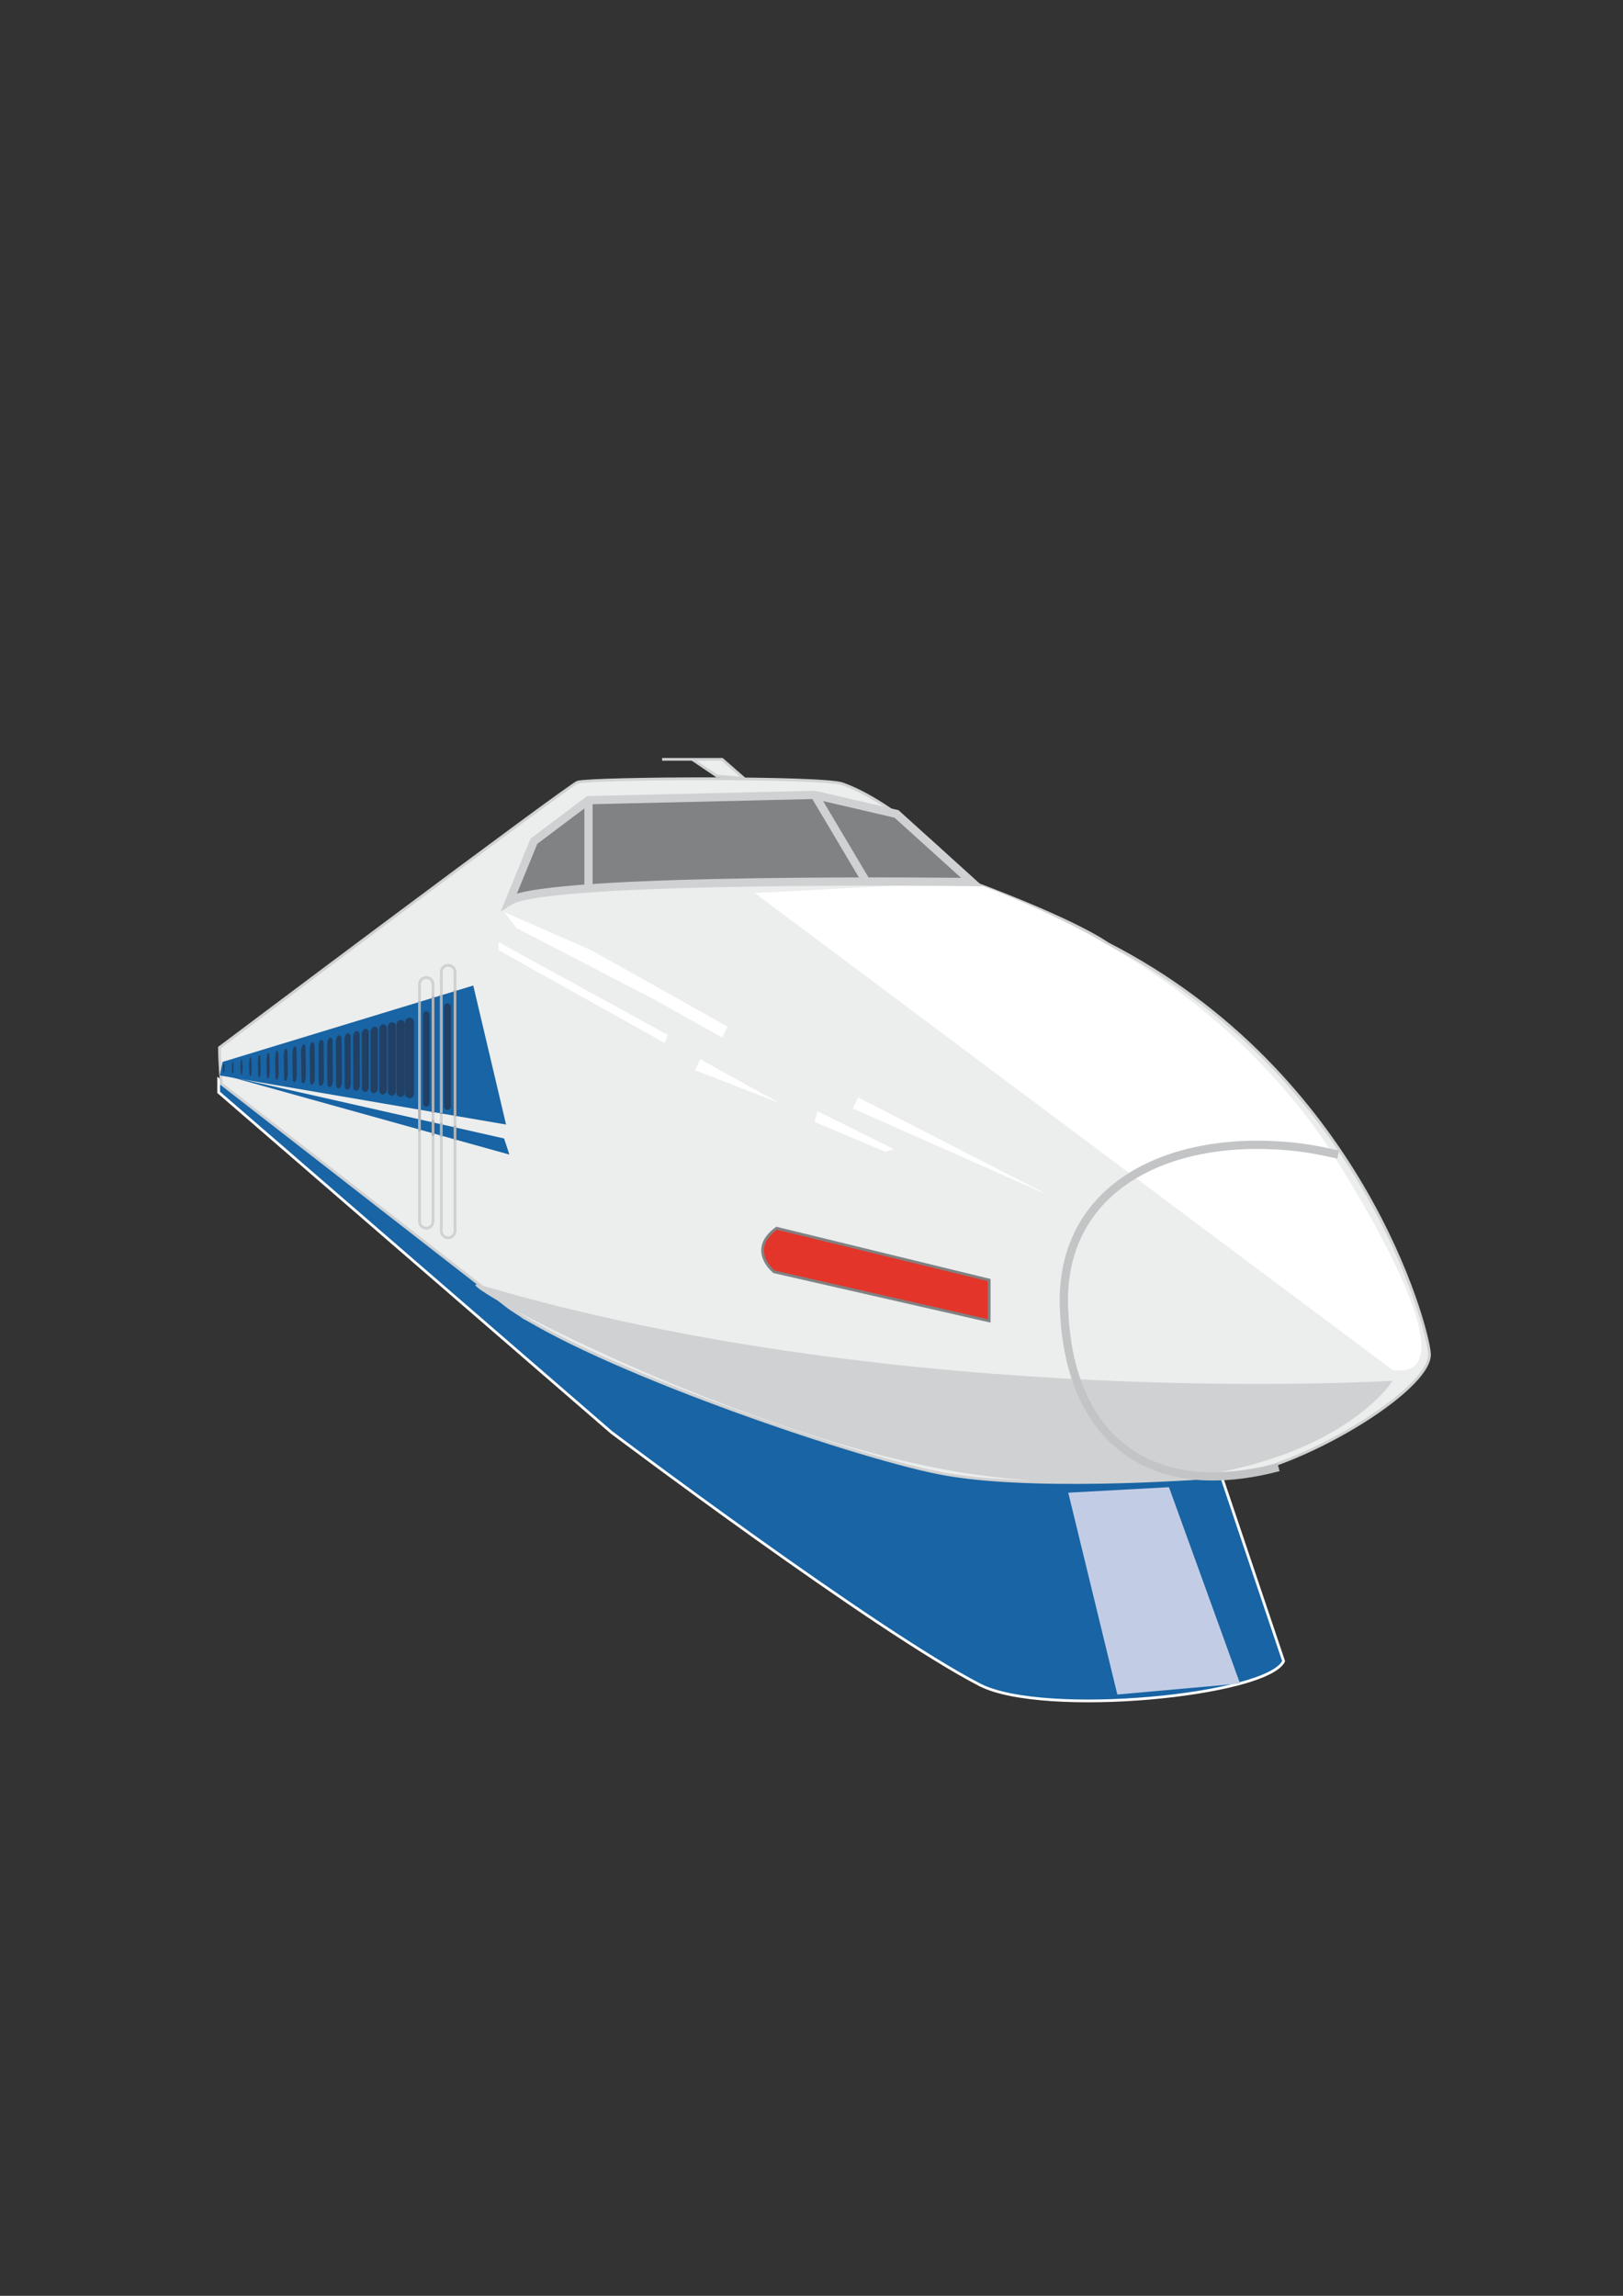 <?xml version="1.0" encoding="utf-8"?>
<!-- Created by UniConvertor 2.0rc4 (https://sk1project.net/) -->
<svg xmlns="http://www.w3.org/2000/svg" height="841.89pt" viewBox="0 0 595.276 841.89" width="595.276pt" version="1.1" xmlns:xlink="http://www.w3.org/1999/xlink" id="6aec3291-f612-11ea-a6a8-dcc15c148e23">

<rect x="0" y="0" width="595.276" height="841.89" fill="#333333" stroke="none"/>

<g>
	<path style="stroke:#ffffff;stroke-width:1.008;stroke-miterlimit:10.433;fill:#1864a4;" d="M 224.198,525.201 C 224.198,525.201 321.11,598.137 359.414,617.865 382.814,629.817 464.75,621.825 470.798,609.153 L 448.118,541.833 C 418.094,537.153 340.118,559.185 192.158,483.153 170.198,466.521 80.198,395.889 80.198,395.889 L 80.198,400.569 224.198,525.201 Z" />
	<path style="stroke:#cfd1d2;stroke-width:1.008;stroke-miterlimit:10.433;fill:#eceded;" d="M 406.43,346.137 C 405.638,345.705 395.774,338.145 356.462,323.457 356.462,323.457 332.342,295.953 309.086,287.457 301.814,284.793 217.79,285.297 211.886,286.809 209.222,287.457 80.486,384.153 80.486,384.153 80.486,390.057 81.206,397.473 81.206,397.473 L 186.542,479.409 C 217.862,501.369 310.382,533.265 343.79,540.033 375.758,546.585 436.094,542.481 449.774,541.401 475.118,539.385 525.086,509.937 524.294,496.401 523.646,486.321 499.166,393.729 406.43,346.137 L 406.43,346.137 Z" />
	<path style="stroke:#808283;stroke-width:1.008;stroke-miterlimit:10.433;fill:#e3352a;" d="M 362.798,484.377 L 362.798,469.401 284.822,450.393 C 273.878,458.385 283.886,466.377 283.886,466.377 L 362.798,484.377 Z" />
	<path style="fill:#cfd1d2;" d="M 510.758,506.337 C 510.758,506.337 332.774,517.425 176.822,471.417 155.582,465.081 277.118,531.249 362.798,541.401 480.806,555.369 510.758,506.337 510.758,506.337 L 510.758,506.337 Z" />
	<path style="fill:#c2cde5;" d="M 391.814,547.377 L 409.814,621.393 454.814,617.361 428.75,545.361 391.814,547.377 Z" />
	<path style="fill:#ffffff;" d="M 384.758,438.369 L 333.134,411.873 327.518,408.993 314.774,402.441 312.758,406.473 384.758,438.369 Z" />
	<path style="fill:#ffffff;" d="M 266.822,376.449 L 216.854,348.441 184.886,334.473 189.422,340.305 239.822,366.441 264.878,380.481 266.822,376.449 Z" />
	<path style="fill:#ffffff;" d="M 327.806,421.377 L 299.798,407.481 298.79,411.441 324.782,422.385 327.806,421.377 Z" />
	<path style="fill:#ffffff;" d="M 285.83,404.457 L 256.886,388.473 254.87,392.433 285.83,404.457 Z" />
	<path style="fill:#ffffff;" d="M 244.862,379.473 L 203.606,356.865 182.87,345.489 182.87,348.441 227.078,373.137 243.854,382.497 244.862,379.473 Z" />
	<path style="fill:#ffffff;" d="M 276.83,327.489 L 510.758,502.377 C 544.814,507.417 485.774,418.497 485.774,418.497 467.774,392.433 430.766,350.457 356.462,323.457 351.782,323.457 276.83,327.489 276.83,327.489 L 276.83,327.489 Z" />
	<path style="stroke:#c2c4c5;stroke-width:3.024;stroke-miterlimit:10.433;fill:none;" d="M 490.814,423.393 C 483.254,421.737 477.422,420.441 466.766,419.937 424.79,417.993 388.79,437.433 390.23,479.337 391.814,523.905 416.294,540.897 443.294,541.401 451.574,541.545 460.286,540.321 468.926,538.017" />
	<path style="stroke:#cfd1d2;stroke-width:3.024;stroke-miterlimit:10.433;fill:#808283;" d="M 186.83,330.441 L 195.83,308.481 215.846,293.433 298.79,291.489 328.814,298.473 356.462,323.457 C 356.462,323.457 200.87,321.441 186.83,330.441 L 186.83,330.441 Z" />
	<path style="stroke:#cfd1d2;stroke-width:3.024;stroke-miterlimit:10.433;fill:none;" d="M 298.79,291.489 L 317.798,323.457 298.79,291.489 Z" />
	<path style="stroke:#cfd1d2;stroke-width:3.024;stroke-miterlimit:10.433;fill:none;" d="M 215.846,293.433 L 215.846,325.473" />
	<path style="stroke:#cfd1d2;stroke-width:1.008;stroke-miterlimit:10.433;fill:#eceded;" d="M 272.87,285.441 L 264.878,278.457 242.846,278.457 253.862,278.457 262.934,284.577 272.87,285.441 Z" />
	<path style="stroke:#cfd1d2;stroke-width:1.008;stroke-miterlimit:10.433;fill:#eceded;" d="M 156.374,450.393 C 157.742,450.393 158.822,449.241 158.822,447.873 L 158.822,360.969 C 158.822,359.601 157.742,358.449 156.374,358.449 L 156.374,358.449 C 155.006,358.449 153.854,359.601 153.854,360.969 L 153.854,447.873 C 153.854,449.241 155.006,450.393 156.374,450.393 L 156.374,450.393 Z" />
	<path style="stroke:#cfd1d2;stroke-width:1.008;stroke-miterlimit:10.433;fill:#eceded;" d="M 164.366,453.921 C 165.734,453.921 166.886,452.769 166.886,451.401 L 166.886,356.433 C 166.886,355.065 165.734,353.985 164.366,353.985 L 164.366,353.985 C 162.998,353.985 161.846,355.065 161.846,356.433 L 161.846,451.401 C 161.846,452.769 162.998,453.921 164.366,453.921 L 164.366,453.921 Z" />
	<path style="fill:#1864a4;" d="M 184.886,417.489 L 186.83,423.393 82.862,394.449 184.886,417.489 Z" />
	<path style="fill:#1864a4;" d="M 173.582,361.401 L 185.606,412.377 80.63,394.377 81.638,389.409 173.582,361.401 Z" />
	<path style="fill:#214064;" d="M 164.078,406.977 C 164.798,406.977 165.374,406.401 165.374,405.753 L 165.374,369.249 C 165.374,368.529 164.798,367.953 164.078,367.953 L 164.078,367.953 C 163.43,367.953 162.854,368.529 162.854,369.249 L 162.854,405.753 C 162.854,406.401 163.43,406.977 164.078,406.977 L 164.078,406.977 Z" />
	<path style="stroke:#b2b4b6;stroke-width:1.008;stroke-miterlimit:10.433;fill:none;" d="M 166.886,363.129 L 166.886,409.137" />
	<path style="stroke:#b2b4b6;stroke-width:1.008;stroke-miterlimit:10.433;fill:none;" d="M 161.846,364.785 L 161.846,408.129" />
	<path style="stroke:#b2b4b6;stroke-width:1.008;stroke-miterlimit:10.433;fill:none;" d="M 166.886,412.809 L 166.886,418.137" />
	<path style="stroke:#b2b4b6;stroke-width:1.008;stroke-miterlimit:10.433;fill:none;" d="M 161.846,411.801 L 161.846,416.769" />
	<path style="stroke:#b2b4b6;stroke-width:1.008;stroke-miterlimit:10.433;fill:none;" d="M 158.822,365.433 L 158.822,408.129" />
	<path style="stroke:#b2b4b6;stroke-width:1.008;stroke-miterlimit:10.433;fill:none;" d="M 153.854,367.161 L 153.854,414.825" />
	<path style="stroke:#b2b4b6;stroke-width:1.008;stroke-miterlimit:10.433;fill:none;" d="M 158.822,410.793 L 158.822,416.481" />
	<path style="fill:#214064;" d="M 156.374,405.825 C 157.022,405.825 157.526,405.249 157.526,404.601 L 157.526,371.985 C 157.526,371.337 157.022,370.833 156.374,370.833 L 156.374,370.833 C 155.726,370.833 155.222,371.337 155.222,371.985 L 155.222,404.601 C 155.222,405.249 155.726,405.825 156.374,405.825 L 156.374,405.825 Z" />
	<path style="fill:#214064;" d="M 150.254,402.729 C 149.318,402.729 148.598,402.009 148.598,401.073 L 148.598,374.865 C 148.598,373.929 149.318,373.209 150.254,373.209 L 150.254,373.209 C 151.118,373.209 151.838,373.929 151.838,374.865 L 151.838,401.073 C 151.838,402.009 151.118,402.729 150.254,402.729 L 150.254,402.729 Z" />
	<g>
		<path style="fill:#214064;" d="M 145.43,400.713 C 145.43,400.713 145.43,375.729 145.43,375.729 145.43,374.865 146.15,374.073 146.942,374.073 146.942,374.001 147.014,374.001 147.014,374.001 147.806,374.001 148.526,374.721 148.526,375.585 148.526,375.585 148.526,400.569 148.526,400.569 148.526,401.433 147.878,402.225 147.014,402.225 147.014,402.225 147.014,402.297 147.014,402.297 146.15,402.297 145.43,401.577 145.43,400.713 L 145.43,400.713 Z" />
		<path style="fill:#214064;" d="M 142.262,400.353 C 142.262,400.353 142.262,376.593 142.262,376.593 142.262,375.729 142.91,374.865 143.702,374.865 143.702,374.865 143.702,374.865 143.774,374.865 144.566,374.865 145.214,375.513 145.214,376.305 145.214,376.305 145.214,400.065 145.214,400.065 145.214,400.857 144.566,401.793 143.774,401.793 143.774,401.793 143.774,401.793 143.774,401.793 142.91,401.793 142.262,401.145 142.262,400.353 L 142.262,400.353 Z" />
		<path style="fill:#214064;" d="M 139.094,399.993 C 139.094,399.993 139.094,377.457 139.094,377.457 139.094,376.665 139.67,375.657 140.462,375.657 140.462,375.657 140.462,375.657 140.534,375.657 141.254,375.657 141.902,376.305 141.902,377.025 141.902,377.025 141.902,399.561 141.902,399.561 141.902,400.353 141.326,401.289 140.534,401.289 140.534,401.361 140.534,401.361 140.534,401.361 139.742,401.361 139.094,400.713 139.094,399.993 L 139.094,399.993 Z" />
		<path style="fill:#214064;" d="M 135.926,399.561 C 135.926,399.561 135.926,378.321 135.926,378.321 135.926,377.601 136.502,376.521 137.222,376.521 137.222,376.449 137.222,376.449 137.222,376.449 138.014,376.449 138.59,377.025 138.59,377.745 138.59,377.745 138.59,399.057 138.59,399.057 138.59,399.777 138.014,400.857 137.294,400.857 137.294,400.857 137.294,400.929 137.222,400.929 136.502,400.929 135.926,400.353 135.926,399.561 L 135.926,399.561 Z" />
		<path style="fill:#214064;" d="M 132.758,399.201 C 132.758,399.201 132.686,379.185 132.686,379.185 132.686,378.465 133.262,377.313 133.982,377.313 133.982,377.313 133.982,377.241 133.982,377.241 134.702,377.241 135.278,377.817 135.278,378.537 135.278,378.537 135.278,398.553 135.278,398.553 135.278,399.273 134.774,400.425 134.054,400.425 134.054,400.425 134.054,400.425 133.982,400.425 133.334,400.425 132.758,399.921 132.758,399.201 L 132.758,399.201 Z" />
		<path style="fill:#214064;" d="M 129.59,398.841 C 129.59,398.841 129.518,380.049 129.518,380.049 129.518,379.401 130.022,378.177 130.67,378.177 130.67,378.105 130.742,378.105 130.742,378.105 131.39,378.105 131.894,378.609 131.894,379.257 131.966,379.257 131.966,398.049 131.966,398.049 131.966,398.697 131.462,399.921 130.814,399.921 130.814,399.993 130.814,399.993 130.742,399.993 130.094,399.993 129.59,399.489 129.59,398.841 L 129.59,398.841 Z" />
		<path style="fill:#214064;" d="M 126.422,398.481 C 126.422,398.481 126.35,380.913 126.35,380.913 126.35,380.265 126.854,378.969 127.43,378.969 127.43,378.897 127.502,378.897 127.502,378.897 128.15,378.897 128.582,379.401 128.582,379.977 128.654,379.977 128.654,397.473 128.654,397.545 128.654,398.121 128.222,399.489 127.574,399.489 127.574,399.489 127.574,399.561 127.502,399.561 126.926,399.561 126.422,399.057 126.422,398.481 L 126.422,398.481 Z" />
		<path style="fill:#214064;" d="M 123.254,398.121 C 123.254,398.121 123.182,381.777 123.182,381.777 123.182,381.201 123.614,379.761 124.19,379.761 124.19,379.761 124.19,379.689 124.262,379.689 124.838,379.689 125.27,380.121 125.27,380.697 125.342,380.697 125.414,396.969 125.414,397.041 125.414,397.617 124.91,398.985 124.406,398.985 124.406,399.057 124.334,399.129 124.262,399.129 123.758,399.129 123.254,398.625 123.254,398.121 L 123.254,398.121 Z" />
		<path style="fill:#214064;" d="M 120.086,397.689 C 120.014,397.689 120.014,382.641 120.014,382.641 120.014,382.065 120.446,380.625 120.95,380.625 120.95,380.553 120.95,380.481 121.022,380.481 121.526,380.481 121.958,380.913 121.958,381.417 122.03,381.417 122.102,396.465 122.102,396.537 122.102,397.041 121.67,398.553 121.166,398.553 121.166,398.625 121.094,398.625 121.022,398.625 120.518,398.625 120.086,398.265 120.086,397.689 L 120.086,397.689 Z" />
		<path style="fill:#214064;" d="M 116.918,397.329 C 116.846,397.329 116.846,383.505 116.846,383.505 116.846,383.001 117.206,381.417 117.638,381.417 117.638,381.345 117.71,381.345 117.782,381.345 118.286,381.345 118.646,381.705 118.646,382.137 118.718,382.137 118.79,395.961 118.79,396.033 118.79,396.537 118.358,398.049 117.926,398.049 117.926,398.121 117.854,398.193 117.782,398.193 117.35,398.193 116.918,397.833 116.918,397.329 L 116.918,397.329 Z" />
		<path style="fill:#214064;" d="M 113.75,396.969 C 113.678,396.969 113.606,384.441 113.606,384.369 113.606,383.937 113.966,382.281 114.398,382.281 114.398,382.209 114.47,382.137 114.542,382.137 114.974,382.137 115.334,382.497 115.334,382.929 115.406,382.929 115.478,395.457 115.478,395.529 115.478,395.961 115.118,397.617 114.686,397.617 114.686,397.689 114.614,397.761 114.542,397.761 114.11,397.761 113.75,397.401 113.75,396.969 L 113.75,396.969 Z" />
		<path style="fill:#214064;" d="M 110.582,396.609 C 110.51,396.609 110.438,385.305 110.438,385.233 110.438,384.801 110.798,383.073 111.158,383.073 111.158,383.001 111.23,382.929 111.302,382.929 111.662,382.929 112.022,383.217 112.022,383.649 112.094,383.649 112.166,394.953 112.166,395.025 112.166,395.385 111.806,397.113 111.446,397.113 111.446,397.257 111.374,397.257 111.302,397.257 110.942,397.257 110.582,396.969 110.582,396.609 L 110.582,396.609 Z" />
		<path style="fill:#214064;" d="M 107.414,396.249 C 107.342,396.249 107.27,386.169 107.27,386.097 107.27,385.737 107.558,383.865 107.918,383.865 107.918,383.793 107.99,383.721 108.062,383.721 108.422,383.721 108.71,384.009 108.71,384.369 108.782,384.369 108.854,394.449 108.854,394.521 108.854,394.881 108.566,396.681 108.206,396.681 108.206,396.753 108.134,396.825 108.062,396.825 107.702,396.825 107.414,396.537 107.414,396.249 L 107.414,396.249 Z" />
		<path style="fill:#214064;" d="M 104.246,395.817 C 104.174,395.817 104.102,387.033 104.102,386.961 104.102,386.601 104.318,384.729 104.678,384.729 104.678,384.657 104.75,384.585 104.822,384.585 105.11,384.585 105.326,384.801 105.326,385.089 105.47,385.089 105.542,393.945 105.542,394.017 105.542,394.305 105.254,396.249 104.966,396.249 104.966,396.321 104.894,396.393 104.822,396.393 104.534,396.393 104.246,396.177 104.246,395.817 L 104.246,395.817 Z" />
		<path style="fill:#214064;" d="M 101.078,395.457 C 101.006,395.457 100.934,387.897 100.934,387.753 100.934,387.537 101.15,385.521 101.366,385.521 101.366,385.449 101.438,385.377 101.582,385.377 101.798,385.377 102.014,385.593 102.014,385.809 102.158,385.809 102.23,393.369 102.23,393.513 102.23,393.729 102.014,395.745 101.726,395.745 101.726,395.817 101.654,395.961 101.582,395.961 101.294,395.961 101.078,395.745 101.078,395.457 L 101.078,395.457 Z" />
		<path style="fill:#214064;" d="M 97.91,395.097 C 97.838,395.097 97.766,388.761 97.766,388.617 97.766,388.473 97.91,386.385 98.126,386.385 98.126,386.241 98.198,386.169 98.342,386.169 98.558,386.169 98.702,386.313 98.702,386.529 98.846,386.529 98.918,392.865 98.918,393.009 98.918,393.225 98.702,395.313 98.486,395.313 98.486,395.385 98.414,395.457 98.342,395.457 98.126,395.457 97.91,395.313 97.91,395.097 L 97.91,395.097 Z" />
		<path style="fill:#214064;" d="M 94.742,394.737 C 94.67,394.737 94.598,389.625 94.598,389.481 94.598,389.337 94.742,387.177 94.886,387.177 94.886,387.105 94.958,386.961 95.102,386.961 95.246,386.961 95.39,387.105 95.39,387.321 95.534,387.321 95.606,392.361 95.606,392.505 95.606,392.649 95.462,394.809 95.318,394.809 95.318,394.953 95.174,395.025 95.102,395.025 94.886,395.025 94.742,394.881 94.742,394.737 L 94.742,394.737 Z" />
		<path style="fill:#214064;" d="M 91.574,394.377 C 91.502,394.377 91.358,390.489 91.358,390.345 91.358,390.273 91.502,387.969 91.646,387.969 91.646,387.897 91.718,387.753 91.862,387.753 91.934,387.753 92.078,387.897 92.078,388.041 92.222,388.041 92.294,391.857 92.294,392.001 92.294,392.145 92.15,394.377 92.078,394.377 92.078,394.449 91.934,394.593 91.862,394.593 91.718,394.593 91.574,394.449 91.574,394.377 L 91.574,394.377 Z" />
		<path style="fill:#214064;" d="M 88.406,393.945 C 88.334,393.945 88.19,391.353 88.19,391.209 88.19,391.137 88.262,388.833 88.334,388.833 88.334,388.689 88.478,388.617 88.622,388.617 88.694,388.617 88.766,388.689 88.766,388.761 88.838,388.761 88.982,391.353 88.982,391.497 88.982,391.569 88.91,393.873 88.838,393.873 88.838,394.017 88.694,394.089 88.622,394.089 88.478,394.089 88.406,394.017 88.406,393.945 L 88.406,393.945 Z" />
		<path style="fill:#214064;" d="M 85.238,393.585 C 85.166,393.585 85.022,392.217 85.022,392.073 85.022,392.073 85.094,389.625 85.094,389.625 85.094,389.481 85.238,389.409 85.382,389.409 85.382,389.409 85.454,389.409 85.454,389.481 85.526,389.481 85.67,390.849 85.67,390.993 85.67,390.993 85.598,393.441 85.598,393.441 85.598,393.585 85.454,393.657 85.382,393.657 85.31,393.657 85.238,393.657 85.238,393.585 L 85.238,393.585 Z" />
	</g>
	<path style="fill:#214064;" d="M 82.07,393.225 C 82.214,393.225 82.358,393.081 82.358,392.937 L 82.358,390.489 C 82.358,390.345 82.214,390.201 82.07,390.201 L 82.07,390.201 C 81.998,390.201 81.854,390.345 81.854,390.489 L 81.854,392.937 C 81.854,393.081 81.998,393.225 82.07,393.225 L 82.07,393.225 Z" />
</g>
</svg>